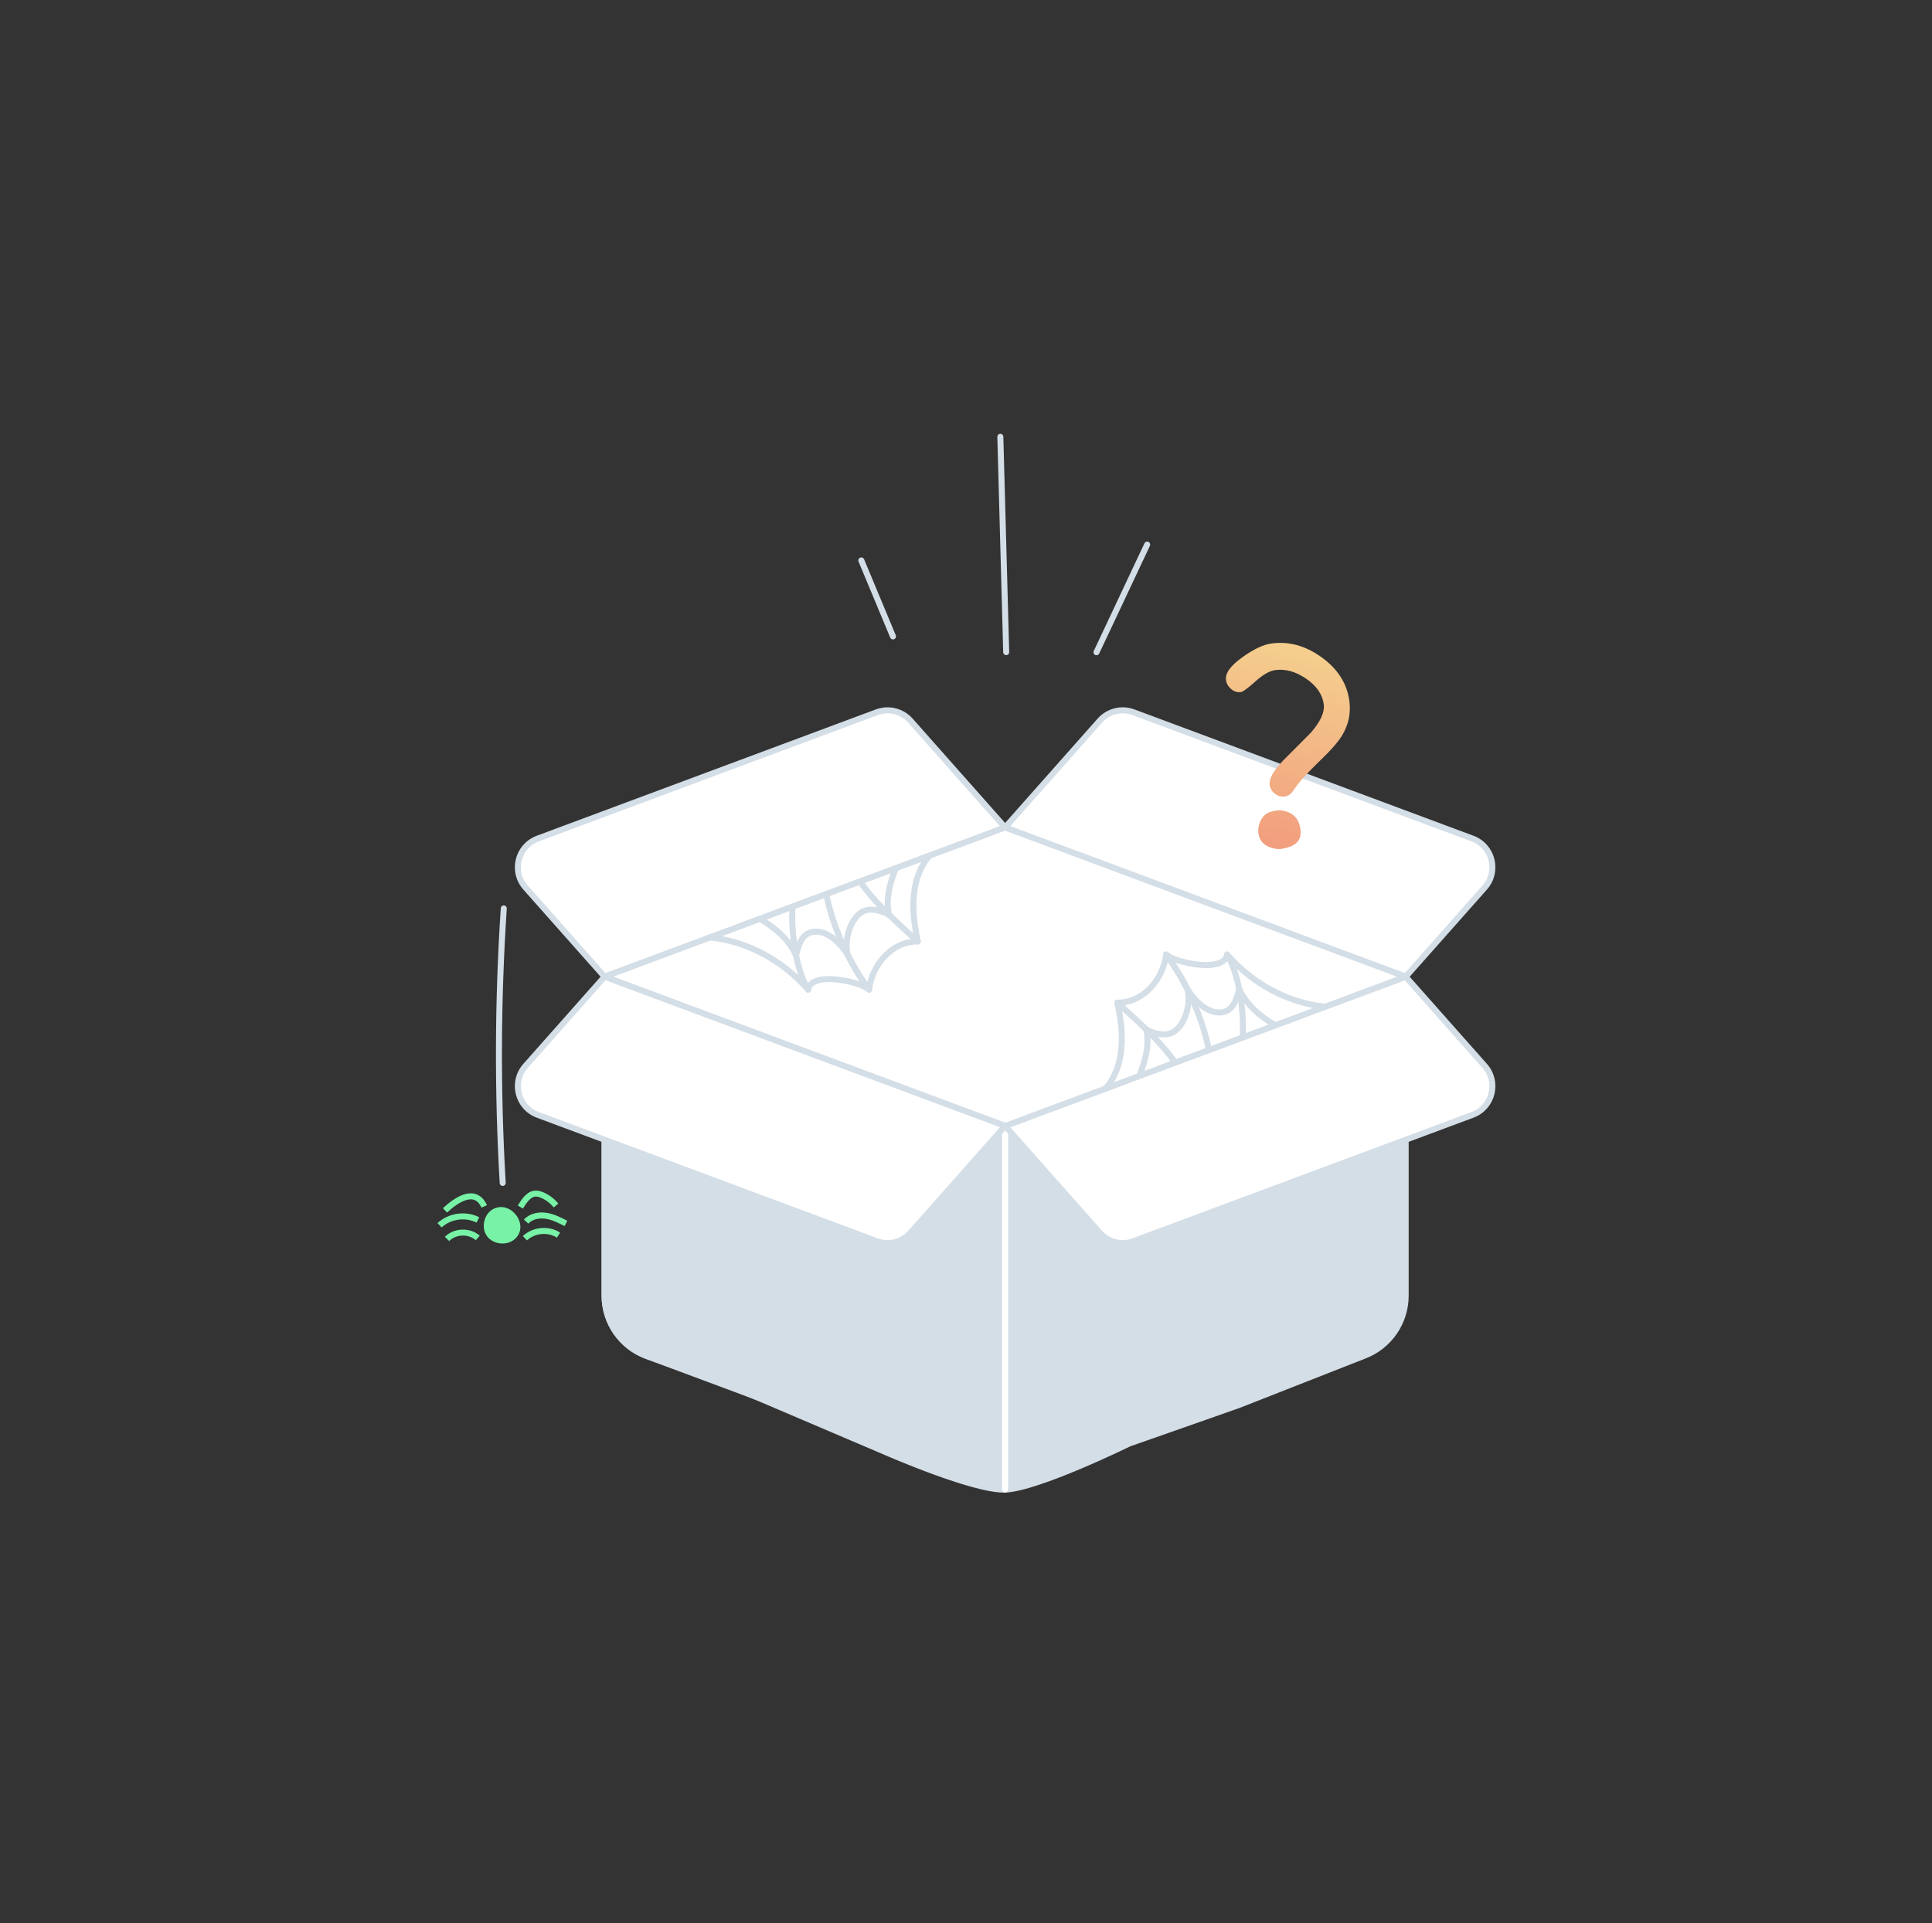 <svg width="236" height="235" viewBox="0 0 236 235" fill="none" xmlns="http://www.w3.org/2000/svg">
<rect x="0" y="0" width="236" height="235" fill="#333333" stroke="none"/>
<path d="M122.779 182.002L78.965 165.672C75.891 164.526 73.852 161.592 73.852 158.311V119.339L122.779 137.573V182V182.002Z" fill="#D4DEE7" stroke="#D4DEE7" stroke-width="0.734" stroke-linecap="round" stroke-linejoin="round"/>
<path d="M171.706 119.34L122.779 101.106L134.347 88.05C135.372 86.892 137.004 86.486 138.452 87.026L179.867 102.461C182.328 103.378 183.101 106.48 181.359 108.446L171.705 119.342L171.706 119.34Z" fill="white" stroke="#D4DEE7" stroke-width="0.734" stroke-linecap="round" stroke-linejoin="round"/>
<path d="M73.852 119.34L122.779 101.106L111.211 88.05C110.186 86.892 108.554 86.486 107.106 87.026L65.692 102.461C63.23 103.378 62.458 106.48 64.2 108.446L73.854 119.342L73.852 119.34Z" fill="white" stroke="#D4DEE7" stroke-width="0.734" stroke-linecap="round" stroke-linejoin="round"/>
<path d="M122.78 137.575L73.853 119.341V158.313C73.853 161.592 75.891 164.528 78.965 165.674L89.025 169.252L108.199 177.43C108.199 177.43 118.962 182.149 122.78 182.004C126.794 181.852 137.927 176.38 137.927 176.38L151.3 171.683L166.594 165.674C169.668 164.528 171.707 161.594 171.707 158.313V119.341L122.78 137.575Z" fill="#D4DEE7" stroke="#D4DEE7" stroke-width="0.734" stroke-linecap="round" stroke-linejoin="round"/>
<path d="M122.779 137.575V182.002" stroke="white" stroke-width="0.734" stroke-linecap="round" stroke-linejoin="round"/>
<path d="M138.453 151.654L179.867 136.219C182.329 135.303 183.101 132.201 181.359 130.234L171.705 119.339L122.778 137.573L134.346 150.629C135.371 151.786 137.003 152.193 138.451 151.653L138.453 151.654Z" fill="white" stroke="#D4DEE7" stroke-width="0.734" stroke-linecap="round" stroke-linejoin="round"/>
<path d="M171.706 119.34L122.779 101.104L73.852 119.34L122.779 137.575L171.706 119.34Z" fill="white" stroke="#D4DEE7" stroke-width="0.734" stroke-linecap="round" stroke-linejoin="round"/>
<path d="M107.106 151.654L65.692 136.219C63.23 135.303 62.458 132.201 64.2 130.234L73.854 119.339L122.781 137.573L111.213 150.629C110.188 151.786 108.556 152.193 107.108 151.653L107.106 151.654Z" fill="white" stroke="#D4DEE7" stroke-width="0.734" stroke-linecap="round" stroke-linejoin="round"/>
<path d="M156.956 97.317C156.523 97.379 156.119 97.268 155.743 96.981C155.367 96.695 155.15 96.341 155.089 95.918C154.985 95.189 155.533 94.194 156.733 92.932L160.114 89.536C161.309 88.167 161.838 86.998 161.699 86.026C161.524 84.799 160.785 83.752 159.485 82.881C158.232 82.037 156.981 81.703 155.734 81.881C155.069 81.976 154.271 82.438 153.344 83.266C152.416 84.094 151.832 84.526 151.588 84.56C151.155 84.622 150.757 84.501 150.395 84.197C150.034 83.893 149.822 83.525 149.759 83.091C149.64 82.257 150.329 81.311 151.829 80.255C153.171 79.308 154.317 78.767 155.269 78.631C157.392 78.327 159.44 78.88 161.411 80.292C163.382 81.703 164.517 83.466 164.82 85.579C165.04 87.123 164.739 88.562 163.917 89.899C163.427 90.702 162.461 91.789 161.019 93.161C159.569 94.565 158.581 95.677 158.05 96.498C157.742 96.984 157.378 97.257 156.955 97.317H156.956ZM153.787 102.132C153.628 101.517 153.691 100.907 153.975 100.304C154.259 99.7 154.696 99.322 155.283 99.171C156.151 98.948 156.552 98.986 157.059 99.13C157.992 99.396 158.539 100.008 158.749 100.821C159.096 102.163 158.804 103.16 157.153 103.586C156.383 103.784 156.037 103.796 155.327 103.592C154.484 103.332 153.97 102.846 153.787 102.132Z" fill="url(#paint0_linear_928_239066)"/>
<path d="M143.54 129.836C142.136 127.727 139.702 125.434 137.928 123.817C137.365 123.304 136.87 122.859 136.494 122.51" stroke="#D4DEE7" stroke-width="0.734" stroke-linecap="round" stroke-linejoin="round"/>
<path d="M142.443 116.631C144.92 119.938 146.855 124.245 147.675 128.294" stroke="#D4DEE7" stroke-width="0.734" stroke-linecap="round" stroke-linejoin="round"/>
<path d="M151.799 126.759C151.938 124.29 151.627 121.259 150.863 118.863C150.83 118.757 150.796 118.653 150.76 118.55C150.731 118.465 150.702 118.383 150.672 118.3C150.633 118.195 150.595 118.09 150.553 117.989C150.534 117.941 150.515 117.892 150.495 117.844C150.427 117.681 150.358 117.521 150.285 117.368C150.252 117.297 150.22 117.23 150.185 117.162C150.092 116.977 149.997 116.799 149.895 116.632" stroke="#D4DEE7" stroke-width="0.734" stroke-linecap="round" stroke-linejoin="round"/>
<path d="M155.786 125.273C153.861 124.181 152.148 122.627 151.363 120.818C151.363 120.816 151.361 120.815 151.361 120.813" stroke="#D4DEE7" stroke-width="0.734" stroke-linecap="round" stroke-linejoin="round"/>
<path d="M139.166 131.468C139.921 129.598 140.432 127.651 140.017 125.782C140.017 125.782 140.018 125.782 140.02 125.784C140.111 125.837 142.214 127.035 143.578 125.935C144.974 124.81 145.442 122.367 145.059 120.884" stroke="#D4DEE7" stroke-width="0.734" stroke-linecap="round" stroke-linejoin="round"/>
<path d="M142.443 116.632C143.41 117.921 144.293 119.364 145.059 120.882C146.026 122.401 147.433 123.744 148.982 123.71C150.53 123.676 151.024 122.325 151.362 120.813" stroke="#D4DEE7" stroke-width="0.734" stroke-linecap="round" stroke-linejoin="round"/>
<path d="M135.063 132.997C136.062 131.852 136.675 130.332 136.892 128.812C137.215 126.55 136.942 124.75 136.494 122.51C139.595 122.552 142.093 119.699 142.442 116.632C143.512 117.613 149.501 118.952 149.895 116.632C152.923 120.129 157.261 122.539 161.874 123.005" stroke="#D4DEE7" stroke-width="0.734" stroke-linecap="round" stroke-linejoin="round"/>
<path d="M105.063 107.709C106.468 109.818 108.901 112.111 110.676 113.728C111.238 114.241 111.733 114.686 112.109 115.035" stroke="#D4DEE7" stroke-width="0.734" stroke-linecap="round" stroke-linejoin="round"/>
<path d="M106.158 120.913C103.682 117.606 101.746 113.299 100.927 109.25" stroke="#D4DEE7" stroke-width="0.734" stroke-linecap="round" stroke-linejoin="round"/>
<path d="M96.805 110.786C96.665 113.255 96.977 116.287 97.74 118.682C97.774 118.788 97.808 118.892 97.843 118.995C97.873 119.08 97.902 119.162 97.931 119.245C97.971 119.35 98.009 119.455 98.05 119.556C98.069 119.605 98.088 119.653 98.109 119.701C98.177 119.864 98.246 120.025 98.319 120.177C98.351 120.248 98.384 120.315 98.419 120.383C98.511 120.568 98.607 120.746 98.708 120.913" stroke="#D4DEE7" stroke-width="0.734" stroke-linecap="round" stroke-linejoin="round"/>
<path d="M92.816 112.272C94.742 113.364 96.454 114.918 97.24 116.727C97.24 116.729 97.242 116.73 97.242 116.732" stroke="#D4DEE7" stroke-width="0.734" stroke-linecap="round" stroke-linejoin="round"/>
<path d="M109.437 106.077C108.682 107.947 108.171 109.894 108.587 111.763C108.587 111.763 108.585 111.763 108.584 111.763C108.493 111.71 106.39 110.511 105.025 111.611C103.63 112.736 103.161 115.179 103.545 116.662" stroke="#D4DEE7" stroke-width="0.734" stroke-linecap="round" stroke-linejoin="round"/>
<path d="M106.16 120.913C105.194 119.624 104.311 118.181 103.545 116.663C102.578 115.144 101.171 113.802 99.622 113.835C98.073 113.869 97.58 115.22 97.242 116.732" stroke="#D4DEE7" stroke-width="0.734" stroke-linecap="round" stroke-linejoin="round"/>
<path d="M113.539 104.549C112.54 105.693 111.928 107.213 111.71 108.733C111.387 110.995 111.661 112.796 112.109 115.036C109.008 114.993 106.51 117.847 106.16 120.914C105.091 119.933 99.101 118.593 98.708 120.914C95.679 117.417 91.342 115.006 86.728 114.541" stroke="#D4DEE7" stroke-width="0.734" stroke-linecap="round" stroke-linejoin="round"/>
<path d="M60.256 147.721C59.119 148.311 58.733 149.977 59.476 151.021C60.219 152.064 61.9 152.251 62.866 151.411C64.768 149.76 62.425 146.593 60.256 147.721Z" fill="#77F2A6"/>
<path d="M58.36 151.262C57.332 150.339 55.575 150.394 54.607 151.379" stroke="#77F2A6" stroke-width="0.734" stroke-miterlimit="10"/>
<path d="M63.566 147.483C64.014 146.745 64.552 145.938 65.314 145.846C65.615 145.809 65.919 145.891 66.206 146.01C66.85 146.275 67.442 146.718 67.921 147.295" stroke="#77F2A6" stroke-width="0.734" stroke-miterlimit="10"/>
<path d="M64.268 149.259C64.859 148.613 65.823 148.42 66.688 148.548C67.555 148.677 68.351 149.083 69.131 149.482" stroke="#77F2A6" stroke-width="0.734" stroke-miterlimit="10"/>
<path d="M64.12 151.293C65.195 150.272 66.983 150.108 68.227 150.914" stroke="#77F2A6" stroke-width="0.734" stroke-miterlimit="10"/>
<path d="M58.372 149.058C56.881 148.289 54.922 148.564 53.698 149.71" stroke="#77F2A6" stroke-width="0.734" stroke-miterlimit="10"/>
<path d="M59.152 147.406C58.028 144.963 55.614 146.709 54.356 147.89" stroke="#77F2A6" stroke-width="0.734" stroke-miterlimit="10"/>
<path d="M61.538 110.996C60.8 122.159 60.756 133.367 61.406 144.535" stroke="#D4DEE7" stroke-width="0.734" stroke-linecap="round" stroke-linejoin="round"/>
<path d="M105.212 68.475C106.501 71.569 107.791 74.665 109.081 77.76" stroke="#D4DEE7" stroke-width="0.734" stroke-linecap="round" stroke-linejoin="round"/>
<path d="M122.194 53.371C122.432 62.141 122.672 70.911 122.91 79.681" stroke="#D4DEE7" stroke-width="0.734" stroke-linecap="round" stroke-linejoin="round"/>
<path d="M140.131 66.54C138.068 70.924 136.004 75.31 133.94 79.694" stroke="#D4DEE7" stroke-width="0.734" stroke-linecap="round" stroke-linejoin="round"/>
<defs>
<linearGradient id="paint0_linear_928_239066" x1="159.365" y1="76.605" x2="152.337" y2="105.417" gradientUnits="userSpaceOnUse">
<stop stop-color="#F5D48F"/>
<stop offset="1" stop-color="#F1987C"/>
</linearGradient>
</defs>
</svg>
